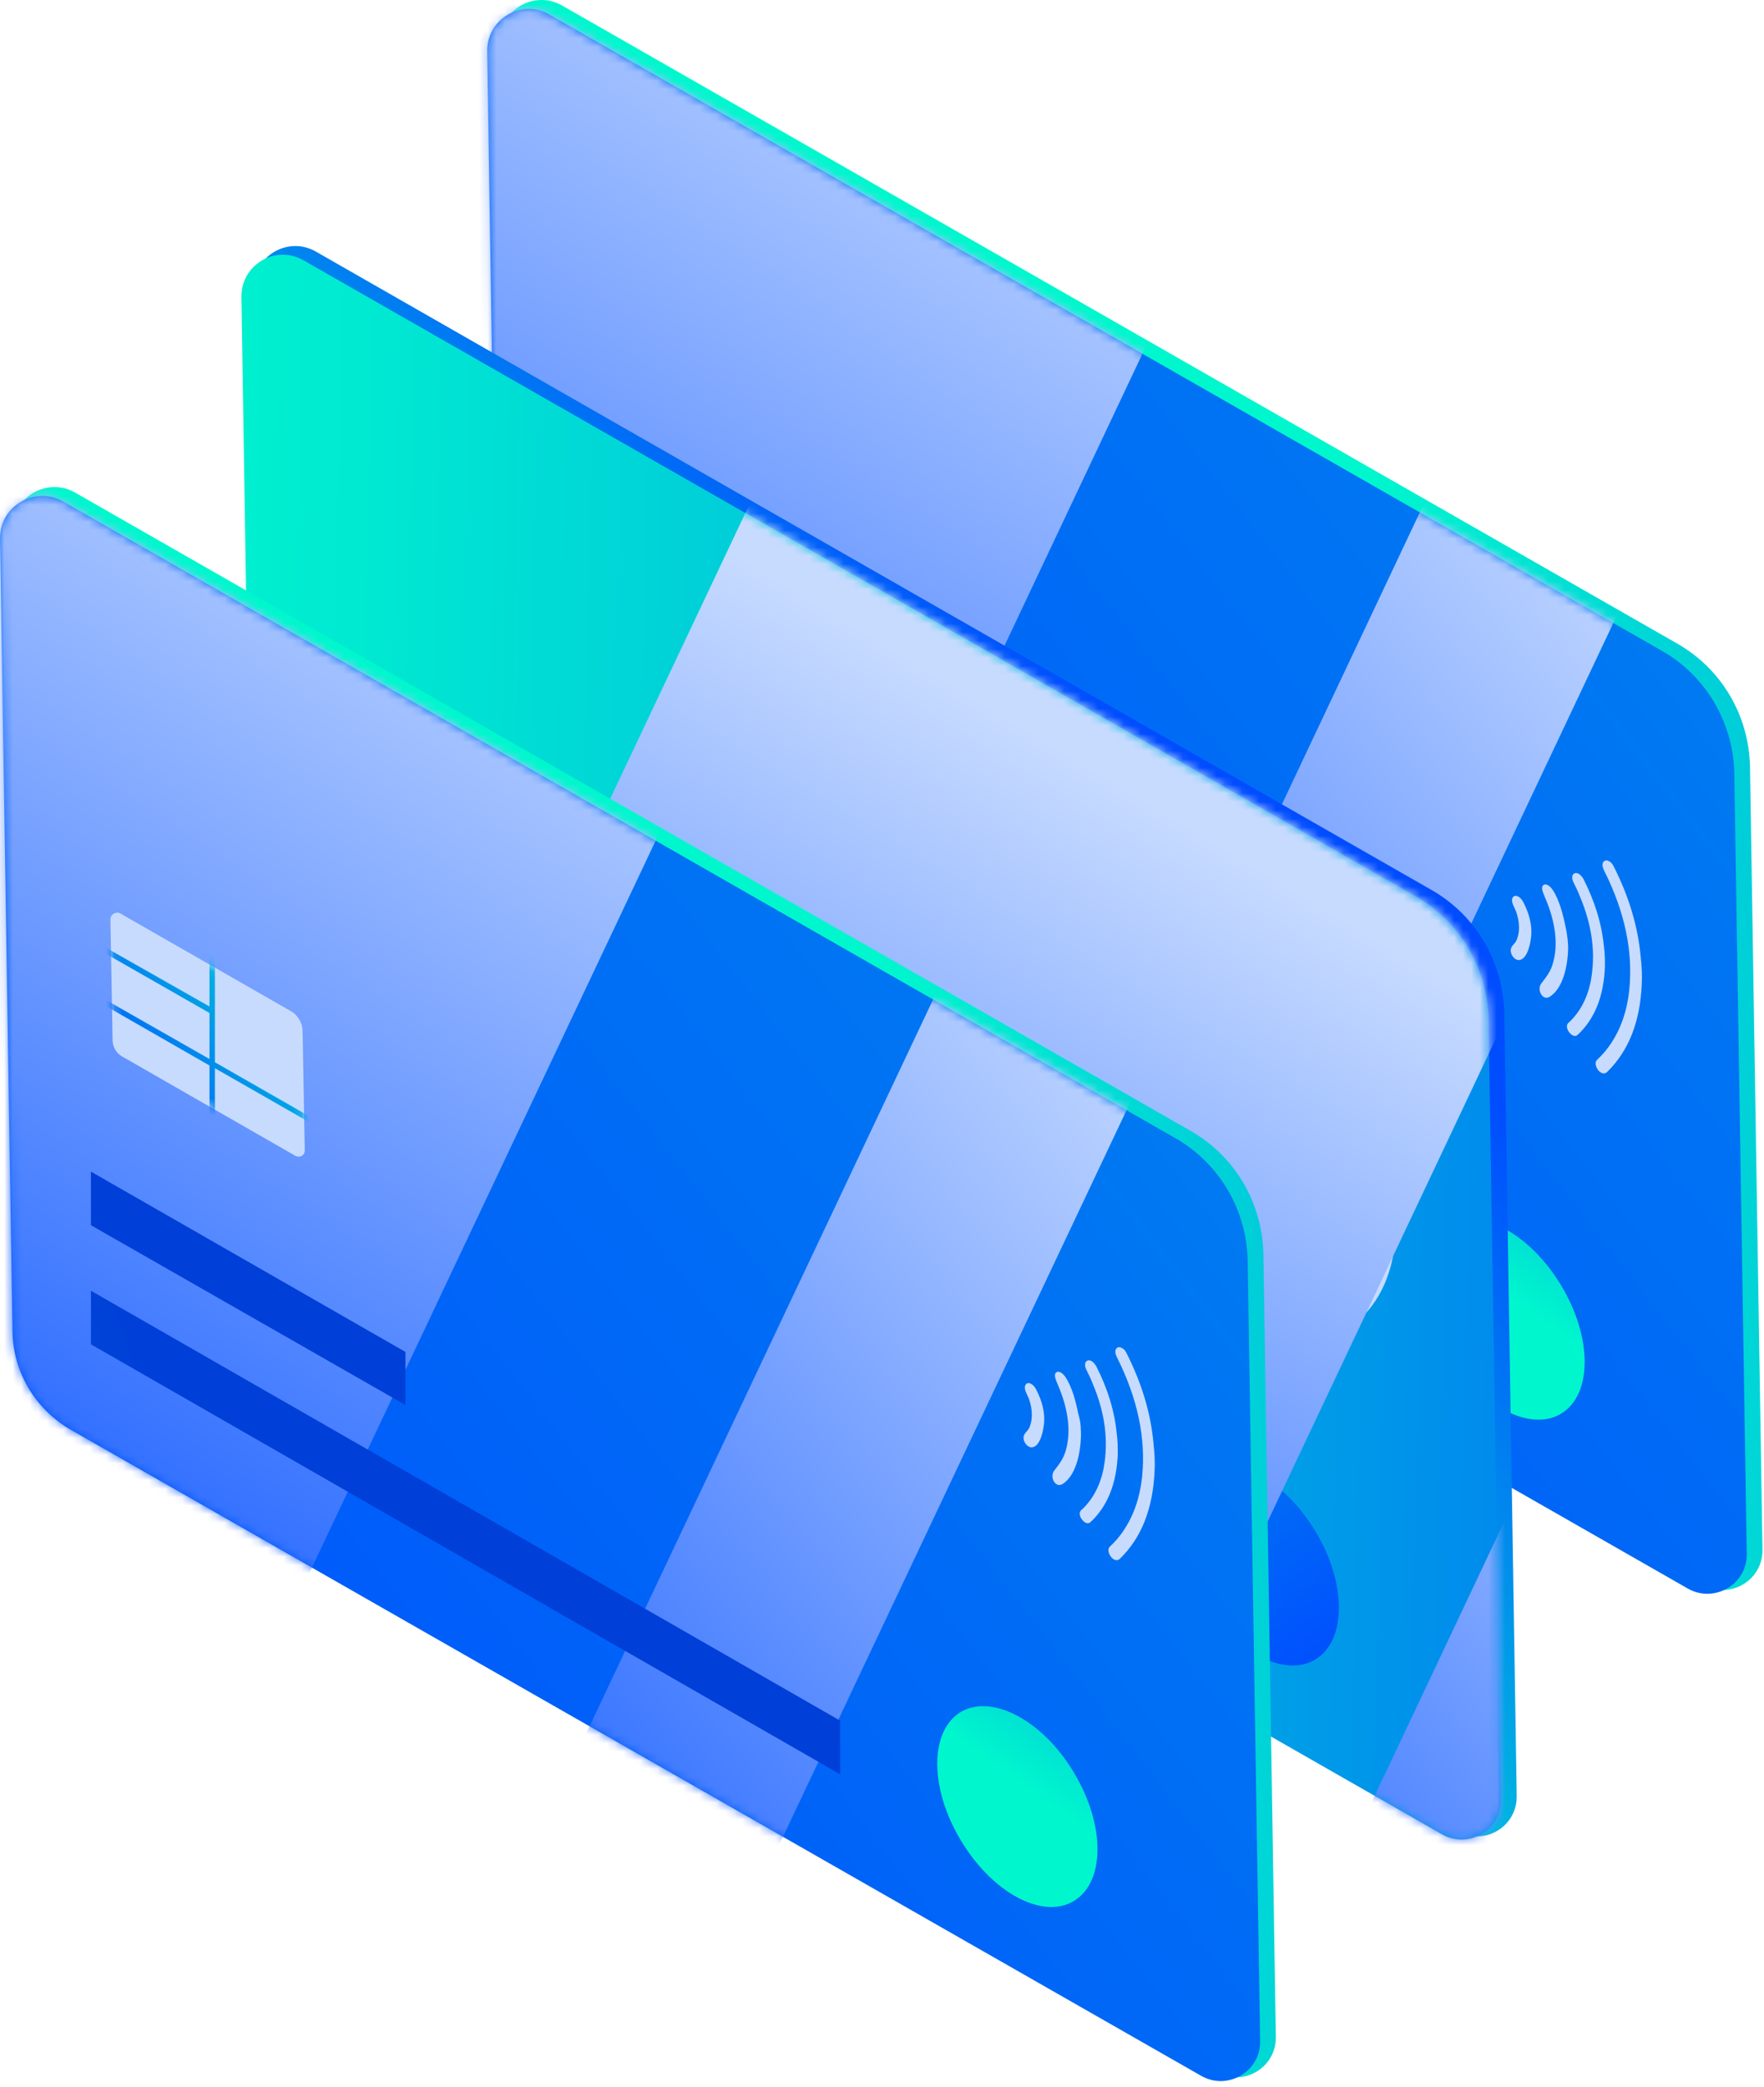 <svg width="208" height="246" viewBox="0 0 208 246" fill="none" xmlns="http://www.w3.org/2000/svg">
<path d="M66.252 0.634L197.797 75.885C203.031 78.884 206.222 84.373 206.35 90.373L207.818 182.665C207.882 186.303 203.989 188.601 200.861 186.814L67.273 110.414C63.061 107.989 60.444 103.585 60.38 98.734L58.912 5.038C58.848 1.208 62.933 -1.217 66.252 0.634Z" fill="url(#paint0_linear_16_175)"/>
<path d="M64.784 1.719L195.946 76.714C201.116 79.65 204.372 85.139 204.499 91.139L205.967 183.176C206.031 186.75 202.138 189.048 199.01 187.261L65.805 111.116C61.593 108.691 58.976 104.287 58.912 99.5L57.444 6.059C57.38 2.229 61.529 -0.196 64.784 1.719Z" fill="url(#paint1_linear_16_175)"/>
<mask id="mask0_16_175" style="mask-type:luminance" maskUnits="userSpaceOnUse" x="57" y="1" width="149" height="187">
<path d="M64.784 1.719L195.946 76.714C201.116 79.65 204.372 85.139 204.499 91.139L205.967 183.176C206.031 186.75 202.138 189.048 199.01 187.261L65.805 111.116C61.593 108.691 58.976 104.287 58.912 99.5L57.444 6.059C57.38 2.229 61.529 -0.196 64.784 1.719Z" fill="white"/>
</mask>
<g mask="url(#mask0_16_175)">
<path d="M72.379 173.602L-5.68 136.647L100.335 -87.638L178.394 -50.746L72.379 173.602Z" fill="url(#paint2_linear_16_175)"/>
</g>
<mask id="mask1_16_175" style="mask-type:luminance" maskUnits="userSpaceOnUse" x="57" y="1" width="149" height="187">
<path d="M64.784 1.719L195.946 76.714C201.116 79.65 204.372 85.139 204.499 91.139L205.967 183.176C206.031 186.75 202.138 189.048 199.01 187.261L65.805 111.116C61.593 108.691 58.976 104.287 58.912 99.5L57.444 6.059C57.38 2.229 61.529 -0.196 64.784 1.719Z" fill="white"/>
</mask>
<g mask="url(#mask1_16_175)">
<path d="M121.015 219.876L97.335 208.706L203.35 -15.642L227.03 -4.408L121.015 219.876Z" fill="url(#paint3_linear_16_175)"/>
</g>
<path d="M184.075 151.518C187.777 157.646 187.777 164.411 184.075 166.645C180.373 168.879 174.437 165.688 170.735 159.496C167.033 153.369 167.033 146.604 170.735 144.37C174.437 142.2 180.373 145.391 184.075 151.518Z" fill="url(#paint4_linear_16_175)"/>
<path d="M71.614 50.29L91.783 61.843C92.549 62.29 93.059 63.119 93.123 64.077L93.378 78.246C93.378 78.821 92.804 79.14 92.293 78.884L71.805 67.14C71.167 66.757 70.784 66.119 70.72 65.353L70.465 50.992C70.465 50.354 71.103 49.971 71.614 50.29Z" fill="#C7DBFF"/>
<mask id="mask2_16_175" style="mask-type:luminance" maskUnits="userSpaceOnUse" x="70" y="50" width="24" height="29">
<path d="M71.614 50.29L91.783 61.843C92.549 62.29 93.059 63.119 93.123 64.077L93.378 78.246C93.378 78.821 92.804 79.14 92.293 78.884L71.805 67.14C71.167 66.757 70.784 66.119 70.72 65.353L70.465 50.992C70.465 50.354 71.103 49.971 71.614 50.29Z" fill="white"/>
</mask>
<g mask="url(#mask2_16_175)">
<path d="M129.631 94.585L82.719 67.779V48.95H82.145V61.268L54.253 45.376L53.934 45.886L82.145 61.971V67.46L54.253 51.503L53.934 52.014L82.145 68.162V84.501H82.719V68.481L129.312 95.16L129.631 94.585Z" fill="url(#paint5_linear_16_175)"/>
</g>
<path d="M68.103 80.735L105.186 101.926V108.244L68.103 86.99V80.735Z" fill="url(#paint6_linear_16_175)"/>
<path d="M68.103 94.713L145.205 138.944V145.199L68.103 101.032V94.713Z" fill="url(#paint7_linear_16_175)"/>
<path d="M193.585 116.031C193.393 120.435 192.053 123.882 189.5 126.371C189.309 126.562 188.989 126.626 188.67 126.371C188.415 126.179 188.224 125.86 188.16 125.541C188.096 125.158 188.224 125.03 188.415 124.839C189.372 123.945 190.138 122.86 190.777 121.584C191.479 120.116 191.925 118.52 192.117 116.669C192.564 112.201 191.606 107.542 189.181 102.691C188.989 102.308 188.862 101.925 189.053 101.606C189.245 101.415 189.436 101.351 189.755 101.542C190.011 101.67 190.138 101.862 190.266 102.117C192.053 105.627 193.138 109.202 193.457 112.776C193.585 113.925 193.649 115.01 193.585 116.031Z" fill="#C7DBFF"/>
<path d="M189.245 113.925C189.117 117.435 188.032 120.116 186.054 121.967C185.798 122.222 185.479 122.158 185.16 121.839C184.841 121.52 184.713 121.137 184.777 120.818C184.841 120.69 184.905 120.563 185.032 120.499C186.309 119.286 187.202 117.627 187.585 115.584C188.16 112.457 187.777 109.138 186.245 105.563C186.054 105.053 185.798 104.542 185.543 104.032C185.288 103.521 185.351 103.074 185.671 102.947C185.99 102.819 186.373 103.074 186.692 103.585C188.032 106.202 188.862 108.882 189.117 111.499C189.245 112.393 189.245 113.223 189.245 113.925Z" fill="#C7DBFF"/>
<path d="M184.905 111.882C184.841 113.989 184.266 116.542 182.735 117.499C181.905 118.01 181.203 116.733 181.713 115.967C182.352 115.137 182.926 114.435 183.181 113.286C183.756 111.053 183.309 108.372 182.16 105.755C181.969 105.244 181.65 104.67 181.969 104.351C182.288 104.095 182.735 104.415 183.054 104.861C183.883 106.074 184.33 107.925 184.586 109.202C184.841 110.287 184.905 111.244 184.905 111.882Z" fill="#C7DBFF"/>
<path d="M180.565 110.159C180.501 111.18 180.118 112.967 179.224 113.159C178.777 113.286 178.203 112.776 178.139 112.138C178.075 111.563 178.586 111.308 178.777 110.925C179.224 110.031 179.224 108.755 178.777 107.478C178.586 106.968 178.139 106.329 178.331 105.883C178.586 105.308 179.288 105.691 179.607 106.329C180.309 107.67 180.628 108.946 180.565 110.159Z" fill="#C7DBFF"/>
<path d="M37.275 29.674L168.82 104.925C174.054 107.925 177.245 113.414 177.373 119.414L178.841 211.706C178.905 215.344 175.011 217.642 171.884 215.855L38.296 139.391C34.084 136.966 31.467 132.562 31.403 127.711L29.935 34.014C29.871 30.185 33.956 27.76 37.275 29.674Z" fill="url(#paint8_linear_16_175)"/>
<path d="M35.807 30.696L166.969 105.691C172.139 108.627 175.394 114.116 175.522 120.116L176.99 212.153C177.054 215.727 173.16 218.025 170.033 216.238L36.828 140.093C32.616 137.668 29.999 133.264 29.935 128.477L28.467 35.036C28.403 31.206 32.488 28.781 35.807 30.696Z" fill="url(#paint9_linear_16_175)"/>
<path d="M155.098 180.495C158.8 186.622 158.8 193.388 155.098 195.622C151.396 197.856 145.46 194.664 141.758 188.473C138.056 182.346 138.056 175.58 141.758 173.347C145.46 171.176 151.396 174.368 155.098 180.495Z" fill="url(#paint10_linear_16_175)"/>
<path d="M42.636 79.267L62.805 90.82C63.571 91.266 64.082 92.096 64.146 93.054L64.401 107.223C64.401 107.797 63.827 108.116 63.316 107.861L42.828 96.117C42.19 95.734 41.807 95.096 41.743 94.33L41.487 79.969C41.487 79.331 42.126 78.948 42.636 79.267Z" fill="#C7DBFF"/>
<mask id="mask3_16_175" style="mask-type:luminance" maskUnits="userSpaceOnUse" x="41" y="79" width="24" height="29">
<path d="M42.636 79.267L62.805 90.82C63.571 91.266 64.082 92.096 64.146 93.054L64.401 107.223C64.401 107.797 63.827 108.116 63.316 107.861L42.828 96.117C42.19 95.734 41.807 95.096 41.743 94.33L41.487 79.969C41.487 79.331 42.126 78.948 42.636 79.267Z" fill="white"/>
</mask>
<g mask="url(#mask3_16_175)">
<path d="M100.59 123.562L53.742 96.755V77.927H53.104V90.245L25.276 74.353L24.957 74.927L53.104 90.947V96.436L25.276 80.48L24.957 81.054L53.104 97.138V113.478H53.742V97.521L100.271 124.137L100.59 123.562Z" fill="url(#paint11_linear_16_175)"/>
</g>
<path d="M39.126 109.712L76.209 130.902V137.221L39.126 116.031V109.712Z" fill="url(#paint12_linear_16_175)"/>
<path d="M39.126 123.754L116.164 167.921V174.24L39.126 130.009V123.754Z" fill="url(#paint13_linear_16_175)"/>
<path d="M164.608 145.008C164.416 149.412 163.076 152.858 160.523 155.348C160.331 155.539 160.012 155.603 159.693 155.348C159.438 155.156 159.246 154.837 159.183 154.518C159.119 154.135 159.246 154.007 159.438 153.816C160.395 152.922 161.161 151.837 161.799 150.561C162.501 149.093 162.948 147.497 163.14 145.646C163.587 141.178 162.629 136.519 160.204 131.668C160.012 131.285 159.885 130.902 160.076 130.583C160.268 130.392 160.459 130.328 160.778 130.519C161.033 130.647 161.161 130.838 161.289 131.094C163.076 134.604 164.161 138.178 164.48 141.753C164.608 142.965 164.672 143.987 164.608 145.008Z" fill="#C7DBFF"/>
<path d="M160.268 142.901C160.14 146.412 159.055 149.092 157.076 150.943C156.821 151.199 156.502 151.135 156.183 150.816C155.864 150.497 155.736 150.114 155.8 149.795C155.864 149.667 155.927 149.539 156.055 149.475C157.332 148.263 158.225 146.603 158.608 144.561C159.183 141.433 158.8 138.114 157.268 134.54C157.076 134.03 156.821 133.519 156.566 133.008C156.31 132.498 156.374 132.051 156.693 131.923C157.012 131.796 157.395 132.051 157.715 132.562C159.055 135.178 159.885 137.859 160.14 140.476C160.268 141.433 160.204 142.263 160.268 142.901Z" fill="#C7DBFF"/>
<path d="M155.927 140.859C155.864 142.965 155.289 145.518 153.757 146.476C152.928 146.986 152.226 145.71 152.736 144.944C153.374 144.114 153.949 143.412 154.204 142.263C154.779 140.029 154.332 137.349 153.183 134.732C152.991 134.221 152.672 133.647 152.991 133.328C153.311 133.072 153.757 133.391 154.076 133.838C154.906 135.051 155.353 136.902 155.608 138.178C155.864 139.263 155.927 140.221 155.927 140.859Z" fill="#C7DBFF"/>
<path d="M151.587 139.2C151.523 140.221 151.141 142.008 150.247 142.2C149.8 142.327 149.226 141.817 149.162 141.178C149.098 140.604 149.609 140.349 149.8 139.966C150.247 139.072 150.247 137.796 149.8 136.519C149.609 136.009 149.162 135.37 149.353 134.923C149.609 134.349 150.311 134.732 150.63 135.37C151.332 136.647 151.587 137.923 151.587 139.2Z" fill="#C7DBFF"/>
<mask id="mask4_16_175" style="mask-type:luminance" maskUnits="userSpaceOnUse" x="28" y="30" width="149" height="187">
<path d="M35.807 30.696L166.969 105.691C172.139 108.627 175.394 114.116 175.522 120.116L176.99 212.153C177.054 215.727 173.16 218.025 170.033 216.238L36.828 140.093C32.616 137.668 29.999 133.264 29.935 128.477L28.467 35.036C28.403 31.206 32.488 28.781 35.807 30.696Z" fill="white"/>
</mask>
<g mask="url(#mask4_16_175)">
<path d="M114.185 254.023L17.872 208.451L108.441 17.037L204.69 62.545L114.185 254.023Z" fill="url(#paint14_linear_16_175)"/>
</g>
<mask id="mask5_16_175" style="mask-type:luminance" maskUnits="userSpaceOnUse" x="28" y="30" width="149" height="187">
<path d="M35.807 30.696L166.969 105.691C172.139 108.627 175.394 114.116 175.522 120.116L176.99 212.153C177.054 215.727 173.16 218.025 170.033 216.238L36.828 140.093C32.616 137.668 29.999 133.264 29.935 128.477L28.467 35.036C28.403 31.206 32.488 28.781 35.807 30.696Z" fill="white"/>
</mask>
<g mask="url(#mask5_16_175)">
<path d="M149.481 290.595L129.312 281.021L219.817 89.607L239.986 99.117L149.481 290.595Z" fill="url(#paint15_linear_16_175)"/>
</g>
<path d="M8.872 58.077L140.418 133.328C145.651 136.328 148.843 141.817 148.97 147.816L150.438 240.108C150.502 243.747 146.609 246.044 143.481 244.257L9.83 167.794C5.617 165.368 3 160.964 2.937 156.114L1.468 62.417C1.405 58.651 5.553 56.162 8.872 58.077Z" fill="url(#paint16_linear_16_175)"/>
<path d="M7.405 59.098L138.567 134.158C143.737 137.094 146.992 142.583 147.119 148.582L148.587 240.619C148.651 244.194 144.758 246.491 141.63 244.704L8.362 168.56C4.149 166.134 1.533 161.73 1.469 156.943L0.001 63.502C-0.063 59.673 4.086 57.247 7.405 59.098Z" fill="url(#paint17_linear_16_175)"/>
<mask id="mask6_16_175" style="mask-type:luminance" maskUnits="userSpaceOnUse" x="0" y="58" width="149" height="188">
<path d="M7.405 59.098L138.567 134.158C143.737 137.094 146.992 142.583 147.119 148.582L148.587 240.619C148.651 244.194 144.758 246.491 141.63 244.704L8.362 168.56C4.149 166.134 1.533 161.73 1.469 156.943L0.001 63.502C-0.063 59.673 4.086 57.247 7.405 59.098Z" fill="white"/>
</mask>
<g mask="url(#mask6_16_175)">
<path d="M14.936 230.982L-63.123 194.09L42.892 -30.194L121.014 6.697L14.936 230.982Z" fill="url(#paint18_linear_16_175)"/>
</g>
<mask id="mask7_16_175" style="mask-type:luminance" maskUnits="userSpaceOnUse" x="0" y="58" width="149" height="188">
<path d="M7.405 59.098L138.567 134.158C143.737 137.094 146.992 142.583 147.119 148.582L148.587 240.619C148.651 244.194 144.758 246.491 141.63 244.704L8.362 168.56C4.149 166.134 1.533 161.73 1.469 156.943L0.001 63.502C-0.063 59.673 4.086 57.247 7.405 59.098Z" fill="white"/>
</mask>
<g mask="url(#mask7_16_175)">
<path d="M63.571 277.319L39.892 266.15L145.97 41.801L169.65 53.035L63.571 277.319Z" fill="url(#paint19_linear_16_175)"/>
</g>
<path d="M126.631 208.961C130.333 215.089 130.333 221.854 126.631 224.088C122.929 226.322 116.994 223.131 113.292 216.94C109.59 210.812 109.59 204.047 113.292 201.813C116.994 199.643 122.993 202.834 126.631 208.961Z" fill="url(#paint20_linear_16_175)"/>
<path d="M14.17 107.67L34.339 119.223C35.105 119.669 35.616 120.499 35.679 121.456L35.935 135.626C35.935 136.2 35.36 136.519 34.85 136.264L14.362 124.52C13.723 124.137 13.34 123.499 13.277 122.733L13.021 108.372C13.021 107.798 13.66 107.415 14.17 107.67Z" fill="#C7DBFF"/>
<mask id="mask8_16_175" style="mask-type:luminance" maskUnits="userSpaceOnUse" x="13" y="107" width="23" height="30">
<path d="M14.17 107.67L34.339 119.223C35.105 119.669 35.616 120.499 35.679 121.456L35.935 135.626C35.935 136.2 35.36 136.519 34.85 136.264L14.362 124.52C13.723 124.137 13.34 123.499 13.277 122.733L13.021 108.372C13.021 107.798 13.66 107.415 14.17 107.67Z" fill="white"/>
</mask>
<g mask="url(#mask8_16_175)">
<path d="M72.188 152.029L25.34 125.222V106.393H24.701V118.648L-3.191 102.819L-3.446 103.33L24.701 119.414V124.839L-3.191 108.946L-3.446 109.457L24.701 125.605V141.881H25.34V125.924L71.869 152.539L72.188 152.029Z" fill="url(#paint21_linear_16_175)"/>
</g>
<path d="M10.723 138.115L47.806 159.369V165.624L10.723 144.434V138.115Z" fill="url(#paint22_linear_16_175)"/>
<path d="M10.723 152.156L99.058 202.834V209.153L10.723 158.475V152.156Z" fill="url(#paint23_linear_16_175)"/>
<path d="M136.141 173.41C135.95 177.814 134.609 181.261 132.056 183.75C131.865 183.942 131.546 184.005 131.227 183.75C130.971 183.559 130.78 183.239 130.716 182.92C130.652 182.537 130.78 182.41 130.971 182.218C131.929 181.325 132.695 180.24 133.333 178.963C134.035 177.495 134.482 175.899 134.673 174.049C135.12 169.581 134.163 164.921 131.737 160.071C131.546 159.688 131.418 159.305 131.61 158.986C131.801 158.794 131.993 158.73 132.312 158.922C132.567 159.049 132.695 159.241 132.822 159.496C134.609 163.007 135.694 166.581 136.014 170.155C136.141 171.368 136.205 172.453 136.141 173.41Z" fill="#C7DBFF"/>
<path d="M131.801 171.368C131.673 174.878 130.588 177.559 128.61 179.41C128.354 179.665 128.035 179.602 127.716 179.282C127.397 178.963 127.269 178.58 127.333 178.261C127.397 178.134 127.461 178.006 127.588 177.942C128.865 176.729 129.759 175.07 130.142 173.027C130.716 169.9 130.333 166.581 128.801 163.007C128.61 162.496 128.354 161.986 128.099 161.475C127.844 160.964 127.908 160.518 128.227 160.39C128.546 160.262 128.929 160.518 129.248 161.028C130.588 163.645 131.418 166.326 131.673 168.943C131.801 169.836 131.801 170.666 131.801 171.368Z" fill="#C7DBFF"/>
<path d="M127.461 169.326C127.397 171.432 126.823 173.985 125.291 174.942C124.461 175.453 123.759 174.177 124.27 173.411C124.908 172.581 125.482 171.879 125.738 170.73C126.312 168.496 125.865 165.815 124.716 163.198C124.525 162.688 124.206 162.113 124.525 161.794C124.844 161.539 125.291 161.858 125.61 162.305C126.44 163.518 126.886 165.369 127.142 166.645C127.461 167.666 127.461 168.624 127.461 169.326Z" fill="#C7DBFF"/>
<path d="M123.121 167.602C123.057 168.623 122.674 170.411 121.78 170.602C121.334 170.73 120.759 170.219 120.695 169.581C120.632 169.006 121.142 168.751 121.334 168.368C121.78 167.475 121.78 166.198 121.334 164.921C121.142 164.411 120.695 163.773 120.887 163.326C121.142 162.751 121.844 163.134 122.163 163.773C122.865 165.113 123.185 166.389 123.121 167.602Z" fill="#C7DBFF"/>
<defs>
<linearGradient id="paint0_linear_16_175" x1="329.983" y1="70.344" x2="163.976" y2="90.083" gradientUnits="userSpaceOnUse">
<stop stop-color="#004CFF"/>
<stop offset="0.994" stop-color="#00F7CD"/>
</linearGradient>
<linearGradient id="paint1_linear_16_175" x1="44.55" y1="162.315" x2="562.352" y2="-240.279" gradientUnits="userSpaceOnUse">
<stop stop-color="#004CFF"/>
<stop offset="0.994" stop-color="#00F7CD"/>
</linearGradient>
<linearGradient id="paint2_linear_16_175" x1="25.207" y1="135.68" x2="117.575" y2="-4.338" gradientUnits="userSpaceOnUse">
<stop stop-color="#004CFF"/>
<stop offset="0.994" stop-color="#C7DBFF"/>
</linearGradient>
<linearGradient id="paint3_linear_16_175" x1="110.91" y1="199.515" x2="229.191" y2="101.917" gradientUnits="userSpaceOnUse">
<stop stop-color="#004CFF"/>
<stop offset="0.994" stop-color="#C7DBFF"/>
</linearGradient>
<linearGradient id="paint4_linear_16_175" x1="210.539" y1="108.698" x2="178.465" y2="154.038" gradientUnits="userSpaceOnUse">
<stop stop-color="#004CFF"/>
<stop offset="0.994" stop-color="#00F7CD"/>
</linearGradient>
<linearGradient id="paint5_linear_16_175" x1="77.028" y1="81.717" x2="103.556" y2="61.091" gradientUnits="userSpaceOnUse">
<stop stop-color="#004CFF"/>
<stop offset="0.994" stop-color="#00F7CD"/>
</linearGradient>
<linearGradient id="paint6_linear_16_175" x1="73.071" y1="99.371" x2="-125.5" y2="171.011" gradientUnits="userSpaceOnUse">
<stop stop-color="#003FD8"/>
<stop offset="0.994" stop-color="#00F7CD"/>
</linearGradient>
<linearGradient id="paint7_linear_16_175" x1="83.519" y1="128.331" x2="-115.051" y2="199.971" gradientUnits="userSpaceOnUse">
<stop stop-color="#003FD8"/>
<stop offset="0.994" stop-color="#00F7CD"/>
</linearGradient>
<linearGradient id="paint8_linear_16_175" x1="138.07" y1="89.912" x2="68.127" y2="158.125" gradientUnits="userSpaceOnUse">
<stop stop-color="#004CFF"/>
<stop offset="0.994" stop-color="#00F7CD"/>
</linearGradient>
<linearGradient id="paint9_linear_16_175" x1="255.067" y1="127.12" x2="7.262" y2="121.188" gradientUnits="userSpaceOnUse">
<stop stop-color="#004CFF"/>
<stop offset="0.326" stop-color="#008EEC"/>
<stop offset="0.639" stop-color="#00C7DB"/>
<stop offset="0.87" stop-color="#00EAD1"/>
<stop offset="0.994" stop-color="#00F7CD"/>
</linearGradient>
<linearGradient id="paint10_linear_16_175" x1="158.299" y1="197.209" x2="70.131" y2="83.72" gradientUnits="userSpaceOnUse">
<stop stop-color="#004CFF"/>
<stop offset="0.326" stop-color="#008EEC"/>
<stop offset="0.639" stop-color="#00C7DB"/>
<stop offset="0.87" stop-color="#00EAD1"/>
<stop offset="0.994" stop-color="#00F7CD"/>
</linearGradient>
<linearGradient id="paint11_linear_16_175" x1="48.034" y1="110.711" x2="74.562" y2="90.085" gradientUnits="userSpaceOnUse">
<stop stop-color="#004CFF"/>
<stop offset="0.994" stop-color="#00F7CD"/>
</linearGradient>
<linearGradient id="paint12_linear_16_175" x1="44.076" y1="128.365" x2="-154.494" y2="200.005" gradientUnits="userSpaceOnUse">
<stop stop-color="#004CFF"/>
<stop offset="0.994" stop-color="#00F7CD"/>
</linearGradient>
<linearGradient id="paint13_linear_16_175" x1="54.525" y1="157.325" x2="-144.046" y2="228.965" gradientUnits="userSpaceOnUse">
<stop stop-color="#004CFF"/>
<stop offset="0.994" stop-color="#00F7CD"/>
</linearGradient>
<linearGradient id="paint14_linear_16_175" x1="53.726" y1="212.104" x2="127.708" y2="88.655" gradientUnits="userSpaceOnUse">
<stop stop-color="#004CFF"/>
<stop offset="0.994" stop-color="#C7DBFF"/>
</linearGradient>
<linearGradient id="paint15_linear_16_175" x1="140.879" y1="273.208" x2="241.835" y2="189.905" gradientUnits="userSpaceOnUse">
<stop stop-color="#004CFF"/>
<stop offset="0.994" stop-color="#C7DBFF"/>
</linearGradient>
<linearGradient id="paint16_linear_16_175" x1="272.553" y1="127.773" x2="106.546" y2="147.511" gradientUnits="userSpaceOnUse">
<stop stop-color="#004CFF"/>
<stop offset="0.994" stop-color="#00F7CD"/>
</linearGradient>
<linearGradient id="paint17_linear_16_175" x1="-12.879" y1="219.744" x2="504.923" y2="-182.85" gradientUnits="userSpaceOnUse">
<stop stop-color="#004CFF"/>
<stop offset="0.994" stop-color="#00F7CD"/>
</linearGradient>
<linearGradient id="paint18_linear_16_175" x1="-32.222" y1="193.109" x2="60.146" y2="53.091" gradientUnits="userSpaceOnUse">
<stop stop-color="#004CFF"/>
<stop offset="0.994" stop-color="#C7DBFF"/>
</linearGradient>
<linearGradient id="paint19_linear_16_175" x1="53.481" y1="256.944" x2="171.762" y2="159.346" gradientUnits="userSpaceOnUse">
<stop stop-color="#004CFF"/>
<stop offset="0.994" stop-color="#C7DBFF"/>
</linearGradient>
<linearGradient id="paint20_linear_16_175" x1="153.11" y1="166.127" x2="121.035" y2="211.467" gradientUnits="userSpaceOnUse">
<stop stop-color="#004CFF"/>
<stop offset="0.994" stop-color="#00F7CD"/>
</linearGradient>
<linearGradient id="paint21_linear_16_175" x1="19.599" y1="139.146" x2="46.127" y2="118.52" gradientUnits="userSpaceOnUse">
<stop stop-color="#004CFF"/>
<stop offset="0.994" stop-color="#00F7CD"/>
</linearGradient>
<linearGradient id="paint22_linear_16_175" x1="15.642" y1="156.8" x2="-182.929" y2="228.44" gradientUnits="userSpaceOnUse">
<stop stop-color="#003FD8"/>
<stop offset="0.994" stop-color="#00F7CD"/>
</linearGradient>
<linearGradient id="paint23_linear_16_175" x1="28.469" y1="190.182" x2="-198.167" y2="271.947" gradientUnits="userSpaceOnUse">
<stop stop-color="#003FD8"/>
<stop offset="0.994" stop-color="#00F7CD"/>
</linearGradient>
</defs>
</svg>
